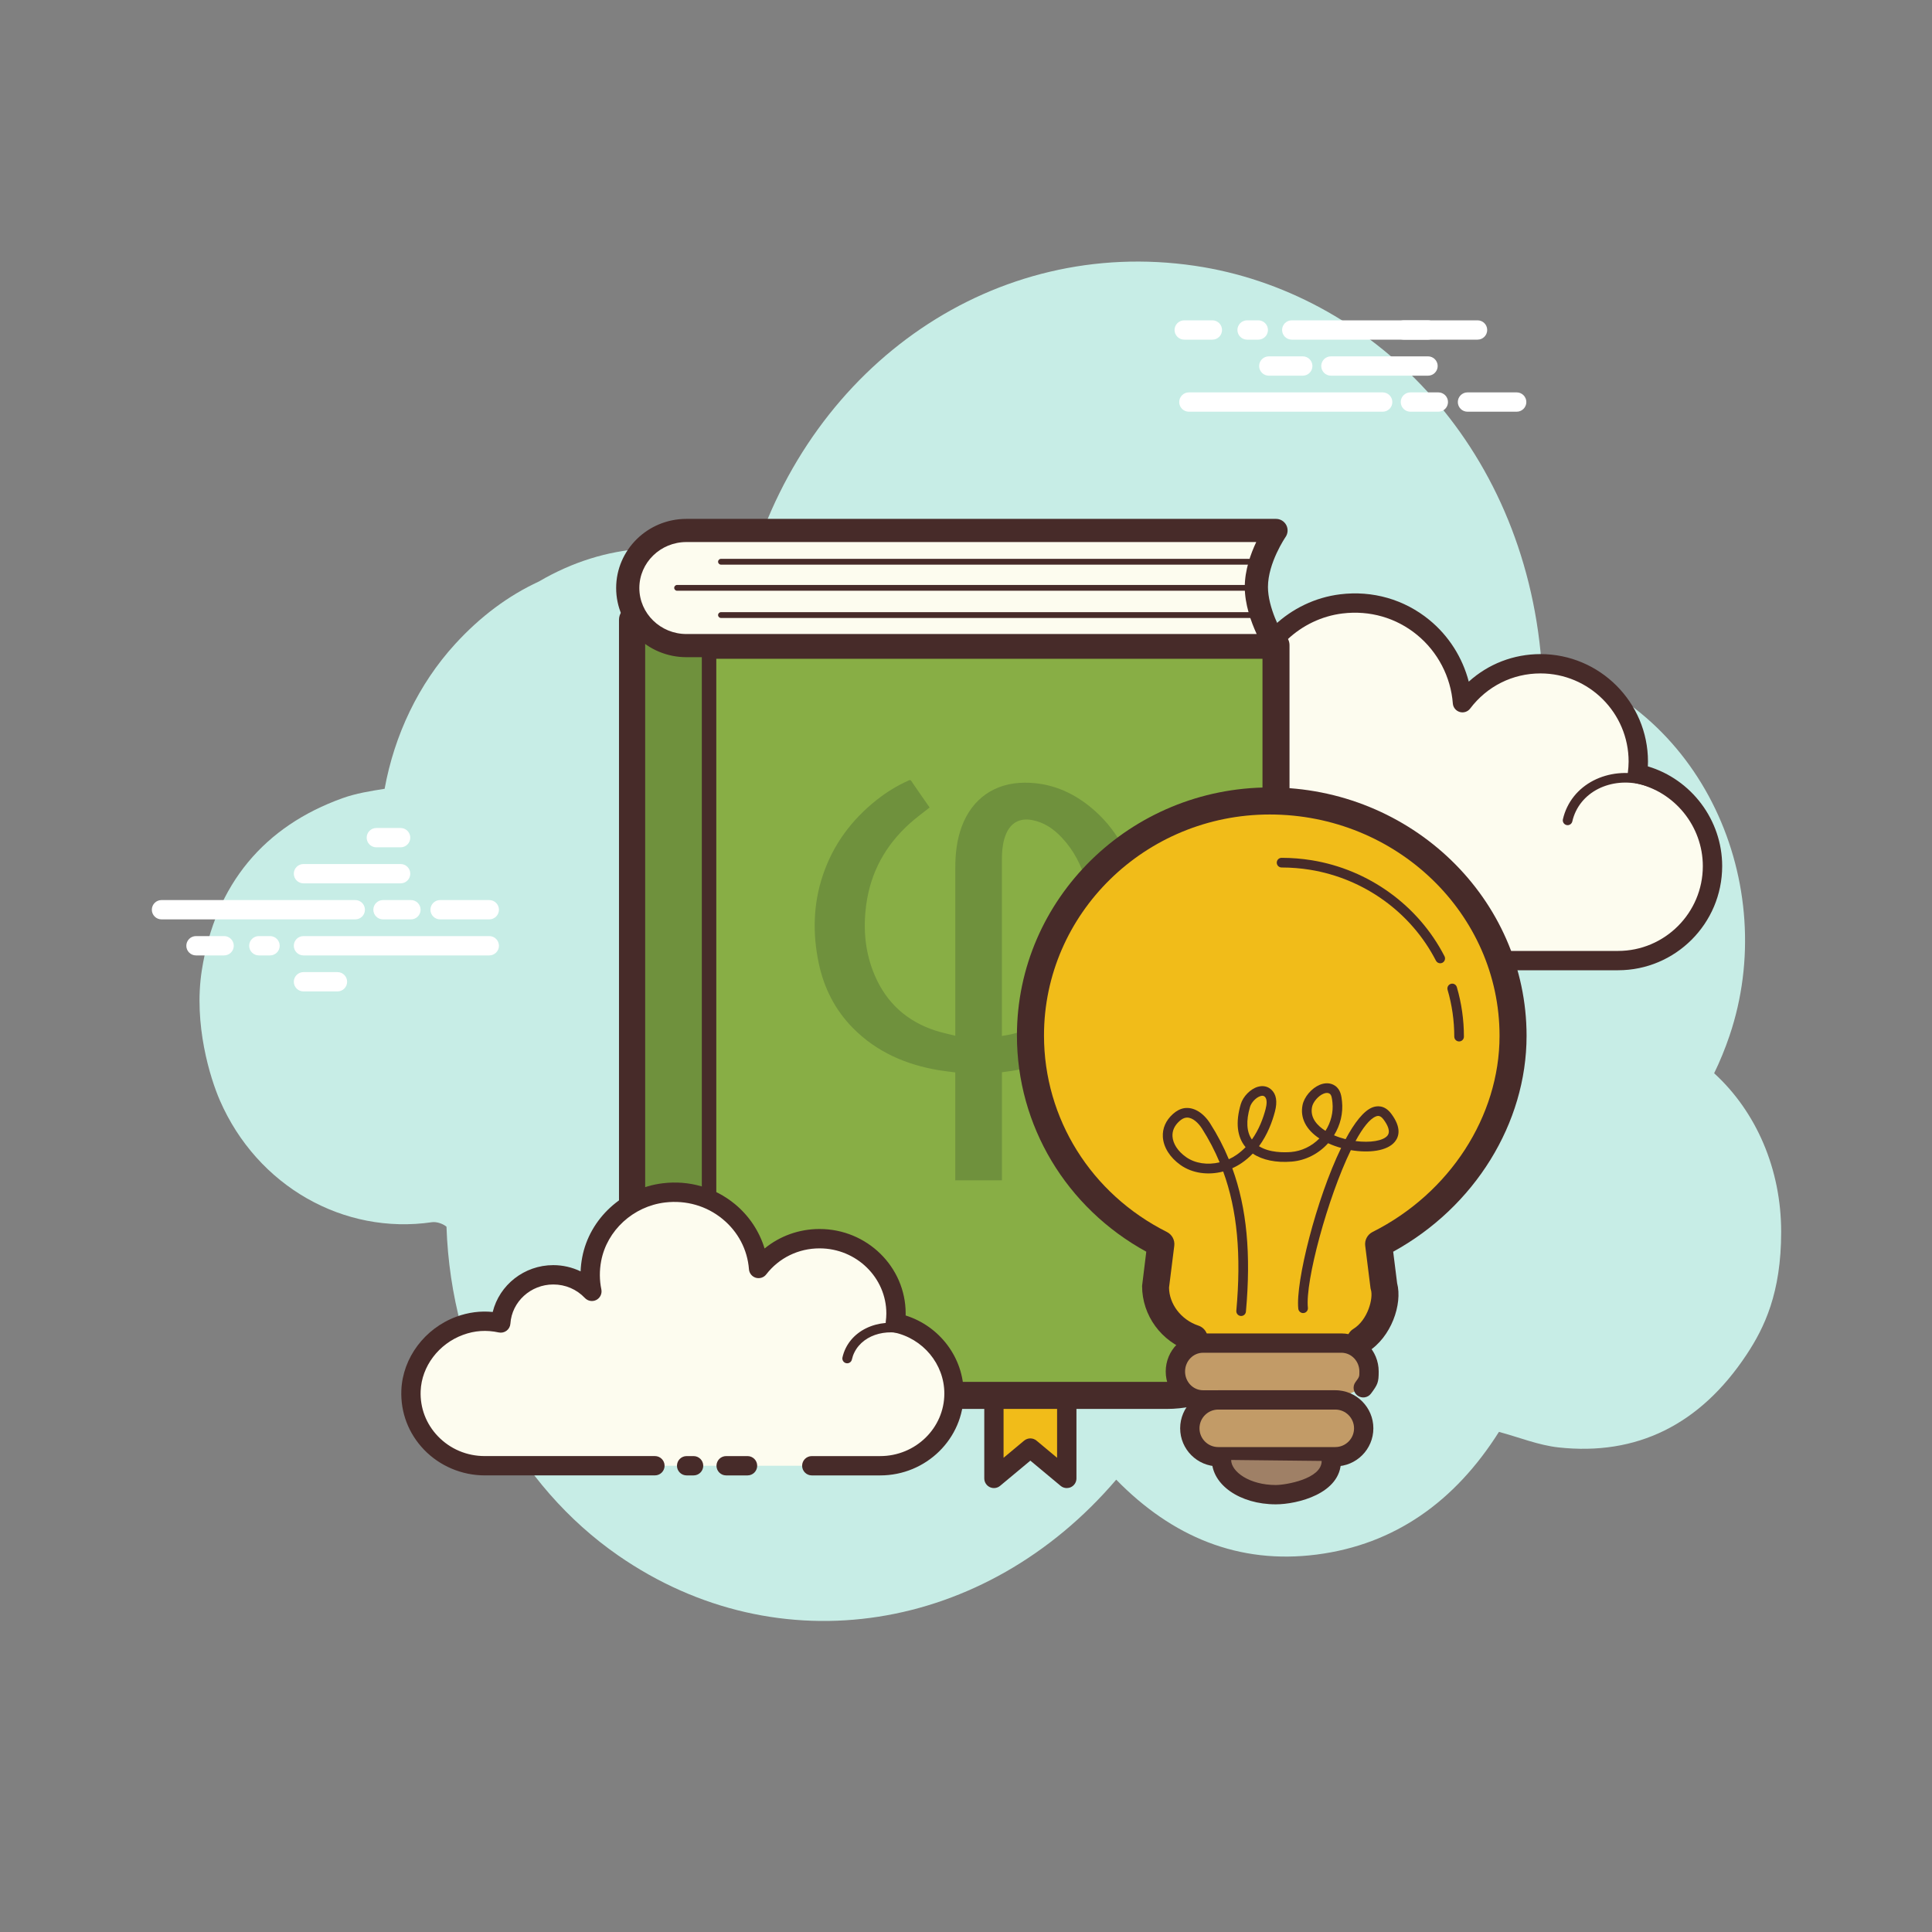 ﻿<?xml version="1.0" encoding="utf-8"?>
<svg xmlns="http://www.w3.org/2000/svg" viewBox="0 0 100 100" width="500" height="500">
  <rect x="0" y="0" width="100" height="100" fill="#808080" stroke="none"/>
  <path fill="#c7ede6" d="M88.724,55.551c0.3-0.616,0.566-1.264,0.796-1.943c2.633-7.77-1.349-17.078-9.733-19.325C78.881,22.9,70.881,15.09,61.846,13.758c-10.341-1.525-19.814,5.044-22.966,15.485c-3.799-1.346-7.501-1.182-10.99,0.857c-1.583,0.732-3.031,1.812-4.33,3.233c-1.907,2.086-3.147,4.719-3.652,7.495c-0.748,0.118-1.483,0.236-2.176,0.484c-4.04,1.449-6.589,4.431-7.288,8.923c-0.435,2.797,0.443,5.587,0.933,6.714c1.935,4.455,6.422,6.98,10.981,6.312c0.227-0.033,0.557,0.069,0.752,0.233c0.241,7.12,3.698,13.417,8.884,17.014c8.321,5.772,19.027,3.994,25.781-3.921c2.894,2.96,6.338,4.398,10.384,3.876c4.023-0.519,7.147-2.739,9.426-6.349c1.053,0.283,2.051,0.691,3.083,0.804c4.042,0.442,7.324-1.165,9.732-4.8c0.922-1.391,1.794-3.194,1.793-6.354C92.194,60.508,90.901,57.54,88.724,55.551z" />
  <path fill="#fdfcef" d="M71.988,49.72c0,0,11.691,0,11.762,0c2.7,0,4.888-2.189,4.888-4.889c0-2.355-1.666-4.321-3.884-4.784c0.026-0.206,0.043-0.415,0.043-0.628c0-2.796-2.267-5.063-5.063-5.063c-1.651,0-3.113,0.794-4.037,2.017c-0.236-3.113-3.017-5.514-6.27-5.116c-2.379,0.291-4.346,2.13-4.784,4.486c-0.14,0.756-0.126,1.489,0.014,2.177c-0.638-0.687-1.546-1.119-2.557-1.119c-1.85,0-3.361,1.441-3.48,3.261c-0.84-0.186-1.754-0.174-2.717,0.188c-1.84,0.691-3.15,2.423-3.227,4.387c-0.109,2.789,2.12,5.085,4.885,5.085c0.21,0,0.948,0,1.118,0h10.151" />
  <path fill="#472b29" d="M83.75,50.22H71.988c-0.276,0-0.5-0.224-0.5-0.5s0.224-0.5,0.5-0.5H83.75c2.419,0,4.388-1.969,4.388-4.389c0-2.067-1.466-3.873-3.486-4.295c-0.255-0.053-0.426-0.293-0.394-0.552c0.023-0.186,0.039-0.374,0.039-0.565c0-2.517-2.047-4.563-4.563-4.563c-1.439,0-2.765,0.663-3.638,1.818c-0.125,0.166-0.34,0.237-0.54,0.178c-0.2-0.059-0.342-0.234-0.358-0.441c-0.105-1.377-0.779-2.671-1.851-3.549c-1.083-0.888-2.451-1.28-3.86-1.109c-2.166,0.266-3.956,1.943-4.353,4.081c-0.124,0.668-0.12,1.337,0.012,1.986c0.045,0.22-0.062,0.442-0.261,0.544c-0.198,0.104-0.443,0.06-0.595-0.104c-0.575-0.618-1.353-0.959-2.19-0.959c-1.569,0-2.878,1.227-2.981,2.793c-0.01,0.146-0.082,0.28-0.199,0.367c-0.117,0.088-0.268,0.119-0.408,0.089c-0.84-0.184-1.637-0.131-2.433,0.167c-1.669,0.627-2.836,2.209-2.903,3.938c-0.047,1.207,0.387,2.351,1.222,3.219c0.835,0.868,1.958,1.347,3.163,1.347h11.269c0.276,0,0.5,0.224,0.5,0.5s-0.224,0.5-0.5,0.5H57.563c-1.479,0-2.858-0.587-3.884-1.654c-1.025-1.065-1.558-2.469-1.5-3.95c0.083-2.126,1.51-4.069,3.551-4.835c0.8-0.3,1.627-0.399,2.468-0.299c0.376-1.822,1.997-3.182,3.905-3.182c0.684,0,1.354,0.18,1.944,0.51c0-0.385,0.035-0.772,0.107-1.159c0.476-2.562,2.62-4.573,5.215-4.891c1.678-0.205,3.32,0.266,4.615,1.328c1.004,0.822,1.716,1.95,2.039,3.193c1.012-0.916,2.319-1.426,3.713-1.426c3.067,0,5.563,2.496,5.563,5.563c0,0.083-0.002,0.166-0.007,0.248c2.254,0.673,3.848,2.776,3.848,5.164C89.138,47.803,86.721,50.22,83.75,50.22z" />
  <path fill="#472b29" d="M81.14,42.711c-0.018,0-0.037-0.002-0.056-0.006c-0.134-0.031-0.219-0.165-0.188-0.3c0.049-0.216,0.123-0.428,0.219-0.627c0.784-1.621,2.901-2.239,4.721-1.385c0.125,0.06,0.179,0.208,0.12,0.333c-0.059,0.125-0.208,0.177-0.333,0.12c-1.574-0.743-3.394-0.226-4.058,1.148c-0.08,0.166-0.141,0.342-0.182,0.521C81.357,42.632,81.254,42.711,81.14,42.711z" />
  <path fill="#fff" d="M18.389 47.587H8.359c-.276 0-.5-.224-.5-.5s.224-.5.5-.5h10.03c.276 0 .5.224.5.5S18.665 47.587 18.389 47.587zM21.27 47.587h-1.446c-.276 0-.5-.224-.5-.5s.224-.5.5-.5h1.446c.276 0 .5.224.5.5S21.547 47.587 21.27 47.587zM25.325 47.587h-2.546c-.276 0-.5-.224-.5-.5s.224-.5.5-.5h2.546c.276 0 .5.224.5.5S25.601 47.587 25.325 47.587zM25.325 49.452h-9.617c-.276 0-.5-.224-.5-.5s.224-.5.5-.5h9.617c.276 0 .5.224.5.5S25.601 49.452 25.325 49.452zM13.977 49.452h-.58c-.276 0-.5-.224-.5-.5s.224-.5.5-.5h.58c.276 0 .5.224.5.5S14.253 49.452 13.977 49.452zM11.6 49.452h-1.456c-.276 0-.5-.224-.5-.5s.224-.5.5-.5H11.6c.276 0 .5.224.5.5S11.876 49.452 11.6 49.452zM20.736 45.722h-5.028c-.276 0-.5-.224-.5-.5s.224-.5.5-.5h5.028c.276 0 .5.224.5.5S21.012 45.722 20.736 45.722zM20.736 43.857h-1.257c-.276 0-.5-.224-.5-.5s.224-.5.5-.5h1.257c.276 0 .5.224.5.5S21.012 43.857 20.736 43.857zM17.467 51.316h-1.759c-.276 0-.5-.224-.5-.5s.224-.5.5-.5h1.759c.276 0 .5.224.5.5S17.743 51.316 17.467 51.316zM71.567 21.31H61.536c-.276 0-.5-.224-.5-.5s.224-.5.5-.5h10.031c.276 0 .5.224.5.5S71.843 21.31 71.567 21.31zM74.448 21.31h-1.446c-.276 0-.5-.224-.5-.5s.224-.5.5-.5h1.446c.276 0 .5.224.5.5S74.724 21.31 74.448 21.31zM78.503 21.31h-2.546c-.276 0-.5-.224-.5-.5s.224-.5.5-.5h2.546c.276 0 .5.224.5.5S78.779 21.31 78.503 21.31zM76.477 17.58h-9.616c-.276 0-.5-.224-.5-.5s.224-.5.5-.5h9.616c.276 0 .5.224.5.5S76.753 17.58 76.477 17.58zM65.129 17.58h-.58c-.276 0-.5-.224-.5-.5s.224-.5.5-.5h.58c.276 0 .5.224.5.5S65.405 17.58 65.129 17.58zM62.752 17.58h-1.457c-.276 0-.5-.224-.5-.5s.224-.5.5-.5h1.457c.276 0 .5.224.5.5S63.029 17.58 62.752 17.58zM73.914 19.445h-5.027c-.276 0-.5-.224-.5-.5s.224-.5.5-.5h5.027c.276 0 .5.224.5.5S74.19 19.445 73.914 19.445z" />
  <path fill="#fff" d="M73.914 17.58h-1.257c-.276 0-.5-.224-.5-.5s.224-.5.5-.5h1.257c.276 0 .5.224.5.5S74.19 17.58 73.914 17.58zM67.431 19.445h-1.758c-.276 0-.5-.224-.5-.5s.224-.5.5-.5h1.758c.276 0 .5.224.5.5S67.707 19.445 67.431 19.445z" />
  <path fill="#f1bc19" d="M51.445 71.809L51.445 76.522 53.33 74.951 55.215 76.522 55.215 71.809z" />
  <path fill="#472b29" d="M55.216 77.022c-.115 0-.229-.039-.32-.116l-1.565-1.304-1.565 1.304c-.149.126-.357.15-.532.069-.176-.083-.288-.259-.288-.453v-4.713c0-.276.224-.5.5-.5h3.771c.276 0 .5.224.5.5v4.713c0 .194-.112.37-.288.453C55.36 77.007 55.287 77.022 55.216 77.022zM53.33 74.451c.114 0 .228.039.32.116l1.065.888v-3.146h-2.771v3.146l1.065-.888C53.103 74.49 53.217 74.451 53.33 74.451zM36.701 69.042c-.207 0-.375-.168-.375-.375v-1.885c0-.207.168-.375.375-.375s.375.168.375.375v1.885C37.076 68.874 36.908 69.042 36.701 69.042zM36.701 70.927c-.207 0-.375-.168-.375-.375v-.629c0-.207.168-.375.375-.375s.375.168.375.375v.629C37.076 70.759 36.908 70.927 36.701 70.927z" />
  <path fill="#88ae45" d="M35.1,33.398c-0.945,0-1.782-0.518-2.36-1.322v36.823c0,1.838,1.49,3.328,3.328,3.328H60.39c3.111,0,5.656-2.545,5.656-5.656V33.398H35.1z" />
  <path fill="#472b29" d="M60.39,72.926H36.067c-2.221,0-4.028-1.807-4.028-4.027V32.076c0-0.304,0.196-0.573,0.485-0.666c0.289-0.096,0.605,0.011,0.783,0.258c0.478,0.664,1.114,1.03,1.792,1.03h30.946c0.387,0,0.7,0.313,0.7,0.7v33.173C66.746,70.075,63.895,72.926,60.39,72.926z M33.44,33.647v35.252c0,1.448,1.179,2.627,2.627,2.627H60.39c2.732,0,4.956-2.223,4.956-4.955V34.098H35.1C34.519,34.098,33.952,33.941,33.44,33.647z" />
  <path fill="#6f913d" d="M36.701,71.495h-1.025c-1.26,0-2.282-1.022-2.282-2.282V28.762h3.307V71.495z" />
  <path fill="#472b29" d="M36.701,65.9c-0.207,0-0.375-0.168-0.375-0.375V29.076c0-0.207,0.168-0.375,0.375-0.375s0.375,0.168,0.375,0.375v36.449C37.076,65.732,36.908,65.9,36.701,65.9z" />
  <path fill="#fdfcef" d="M35.529,27.457c-1.677,0-3.037,1.323-3.037,2.98c0,1.646,1.357,2.98,3.037,2.98h30.517c0,0-1.017-1.568-1.017-3.032s1.017-2.927,1.017-2.927H35.529L35.529,27.457z" />
  <path fill="#472b29" d="M66.046 34.016H35.529c-2.005 0-3.637-1.605-3.637-3.58 0-1.974 1.631-3.579 3.637-3.579h30.517c.223 0 .427.124.531.321.104.197.089.437-.038.62-.009.013-.91 1.333-.91 2.585 0 1.056.665 2.312.92 2.707.12.185.129.419.024.612S66.266 34.016 66.046 34.016zM35.529 28.056c-1.344 0-2.437 1.067-2.437 2.38s1.093 2.381 2.437 2.381h29.516c-.297-.646-.616-1.546-.616-2.434 0-.864.302-1.711.594-2.327H35.529zM36.701 70.298c-.207 0-.375-.168-.375-.375v-3.142c0-.207.168-.375.375-.375s.375.168.375.375v3.142C37.076 70.131 36.908 70.298 36.701 70.298z" />
  <path fill="#472b29" d="M65.088 29.226h-27.77c-.083 0-.15-.067-.15-.15s.067-.15.15-.15h27.77c.083 0 .15.067.15.15S65.171 29.226 65.088 29.226zM65.13 30.577H35.047c-.083 0-.15-.067-.15-.15s.067-.15.15-.15H65.13c.083 0 .15.067.15.15S65.213 30.577 65.13 30.577zM65.088 31.986h-27.77c-.083 0-.15-.067-.15-.15s.067-.15.15-.15h27.77c.083 0 .15.067.15.15S65.171 31.986 65.088 31.986z" />
  <path fill="#6f913d" d="M49.446,53.611c0-0.081,0-0.128,0-0.175c0-2.837,0-5.675,0-8.512c0-0.729,0.077-1.447,0.332-2.136c0.537-1.45,1.709-2.269,3.255-2.276c1.305-0.006,2.437,0.462,3.43,1.279c1.292,1.064,2.045,2.455,2.371,4.079c0.313,1.561,0.236,3.109-0.281,4.62c-0.593,1.731-1.707,3.039-3.293,3.944c-1.034,0.591-2.152,0.926-3.333,1.055c-0.019,0.002-0.038,0.006-0.066,0.011c0,1.864,0,3.724,0,5.592c-0.809,0-1.608,0-2.417,0c0-1.866,0-3.725,0-5.585c-0.294-0.039-0.578-0.068-0.86-0.115c-1.694-0.286-3.211-0.941-4.435-2.18c-0.926-0.938-1.5-2.071-1.771-3.355c-0.324-1.537-0.289-3.064,0.215-4.563c0.531-1.577,1.483-2.859,2.782-3.889c0.505-0.4,1.05-0.734,1.637-0.999c0.059-0.027,0.106-0.055,0.16,0.024c0.307,0.451,0.62,0.898,0.931,1.346c0.009,0.013,0.014,0.028,0.011,0.022c-0.354,0.283-0.717,0.544-1.046,0.843c-1.238,1.121-2.001,2.506-2.229,4.166c-0.174,1.265-0.068,2.506,0.443,3.69c0.614,1.425,1.671,2.372,3.144,2.849C48.755,53.451,49.094,53.52,49.446,53.611z M51.859,53.622c0.157-0.028,0.294-0.05,0.431-0.077c0.082-0.016,0.162-0.039,0.243-0.06c1.58-0.412,2.727-1.357,3.381-2.849c0.708-1.617,0.773-3.293,0.303-4.988c-0.24-0.863-0.644-1.645-1.264-2.301c-0.421-0.446-0.909-0.783-1.527-0.9c-0.634-0.12-1.102,0.127-1.354,0.723c-0.035,0.084-0.066,0.171-0.091,0.259c-0.099,0.352-0.123,0.712-0.123,1.076c0.001,2.992,0,5.984,0,8.976C51.859,53.523,51.859,53.566,51.859,53.622z" />
  <g>
    <path fill="#fdfcef" d="M42.018,75.867c1.883,0,3.517,0,3.54,0c2.11,0,3.821-1.674,3.821-3.739c0-1.802-1.302-3.305-3.035-3.66c0.02-0.158,0.034-0.317,0.034-0.48c0-2.139-1.772-3.873-3.957-3.873c-1.29,0-2.433,0.607-3.155,1.543c-0.185-2.381-2.358-4.218-4.9-3.913c-1.859,0.223-3.397,1.629-3.739,3.431c-0.11,0.578-0.098,1.139,0.011,1.665c-0.498-0.525-1.208-0.856-1.998-0.856c-1.446,0-2.627,1.102-2.72,2.494c-0.657-0.142-1.371-0.133-2.123,0.143c-1.438,0.528-2.462,1.853-2.522,3.356c-0.085,2.133,1.657,3.889,3.818,3.889c0.164,0,0.741,0,0.874,0h7.934 M35.54,75.867h0.36" />
    <path fill="#472b29" d="M45.558,76.367h-3.54c-0.276,0-0.5-0.224-0.5-0.5s0.224-0.5,0.5-0.5h3.54c1.831,0,3.321-1.453,3.321-3.239c0-1.524-1.108-2.857-2.636-3.169c-0.256-0.053-0.429-0.294-0.396-0.553c0.018-0.138,0.03-0.276,0.03-0.418c0-1.86-1.551-3.373-3.457-3.373c-1.091,0-2.097,0.491-2.76,1.348c-0.126,0.164-0.339,0.23-0.539,0.174c-0.198-0.06-0.339-0.234-0.355-0.44c-0.079-1.02-0.565-1.944-1.37-2.604c-0.829-0.68-1.883-0.981-2.972-0.853c-1.646,0.197-3.006,1.442-3.307,3.028c-0.094,0.494-0.091,0.989,0.009,1.471c0.045,0.219-0.06,0.441-0.258,0.545c-0.196,0.103-0.441,0.063-0.594-0.1c-0.428-0.451-1.009-0.7-1.635-0.7c-1.169,0-2.145,0.891-2.221,2.028c-0.01,0.146-0.082,0.279-0.198,0.366s-0.263,0.12-0.407,0.089c-0.636-0.137-1.239-0.098-1.845,0.125c-1.262,0.462-2.144,1.63-2.195,2.905c-0.035,0.875,0.283,1.708,0.895,2.345c0.635,0.66,1.495,1.024,2.423,1.024h8.808c0.276,0,0.5,0.224,0.5,0.5s-0.224,0.5-0.5,0.5h-8.808c-1.185,0-2.331-0.485-3.144-1.331c-0.802-0.835-1.219-1.928-1.173-3.077c0.067-1.676,1.212-3.205,2.849-3.806c0.612-0.224,1.244-0.309,1.88-0.244c0.344-1.396,1.629-2.425,3.135-2.425c0.493,0,0.977,0.113,1.414,0.323c0.009-0.241,0.037-0.483,0.083-0.726c0.381-2.009,2.096-3.586,4.17-3.834c1.361-0.166,2.685,0.218,3.726,1.071c0.736,0.604,1.272,1.413,1.544,2.305c0.792-0.649,1.788-1.009,2.845-1.009c2.458,0,4.457,1.962,4.457,4.373c0,0.034,0,0.068-0.001,0.103c1.764,0.555,3.003,2.188,3.003,4.037C49.879,74.465,47.94,76.367,45.558,76.367z M35.9,76.367h-0.36c-0.276,0-0.5-0.224-0.5-0.5s0.224-0.5,0.5-0.5h0.36c0.276,0,0.5,0.224,0.5,0.5S36.176,76.367,35.9,76.367z" />
    <path fill="#472b29" d="M43.85,70.564c-0.018,0-0.036-0.002-0.054-0.006c-0.135-0.03-0.22-0.164-0.19-0.299c0.037-0.165,0.094-0.327,0.169-0.479c0.605-1.224,2.275-1.674,3.722-1.006c0.125,0.058,0.18,0.206,0.122,0.331c-0.059,0.126-0.206,0.18-0.332,0.122c-1.203-0.556-2.578-0.208-3.064,0.774c-0.058,0.116-0.101,0.24-0.129,0.367C44.069,70.485,43.965,70.564,43.85,70.564z" />
    <g>
      <path fill="#472b29" d="M38.692,76.367h-1.107c-0.276,0-0.5-0.224-0.5-0.5s0.224-0.5,0.5-0.5h1.107c0.276,0,0.5,0.224,0.5,0.5S38.968,76.367,38.692,76.367z" />
    </g>
  </g>
  <g>
    <path fill="#f1bc19" d="M70.415,69.381c1.015-0.626,1.437-2.077,1.211-2.825l-0.271-2.163c4.004-2.011,6.959-6.067,6.959-10.779c0-6.703-5.755-12.157-12.595-12.157s-12.385,5.434-12.385,12.137c0,4.712,2.745,8.787,6.749,10.798l-0.271,2.163c0,1.258,0.837,2.335,1.993,2.72" />
    <path fill="#472b29" d="M70.416,70.081c-0.235,0-0.464-0.118-0.596-0.333c-0.203-0.329-0.101-0.76,0.229-0.963c0.753-0.465,1.04-1.592,0.909-2.025c-0.012-0.038-0.02-0.077-0.024-0.116l-0.271-2.164c-0.037-0.294,0.115-0.579,0.38-0.713c3.993-2.005,6.573-5.99,6.573-10.152c0-6.317-5.336-11.457-11.895-11.457c-6.443,0-11.684,5.131-11.684,11.438c0,4.304,2.438,8.201,6.363,10.172c0.265,0.134,0.417,0.419,0.38,0.713l-0.271,2.164c0.006,0.84,0.614,1.666,1.521,1.969c0.367,0.122,0.565,0.519,0.442,0.886c-0.123,0.366-0.518,0.564-0.886,0.442c-1.478-0.493-2.472-1.854-2.472-3.384l0.217-1.77c-4.142-2.275-6.695-6.52-6.695-11.192c0-7.079,5.87-12.838,13.084-12.838c7.331,0,13.295,5.768,13.295,12.857c0,4.53-2.694,8.864-6.904,11.173l0.204,1.631c0.283,1.076-0.298,2.798-1.532,3.559C70.668,70.047,70.541,70.081,70.416,70.081z" />
    <path fill="#472b29" d="M64.242,68.115c-0.008,0-0.015,0-0.023-0.001c-0.138-0.013-0.239-0.134-0.227-0.271c0.261-2.89,0.051-5.204-0.68-7.207c-0.78,0.206-1.6,0.096-2.212-0.338c-0.547-0.389-0.879-0.917-0.911-1.451c-0.026-0.443,0.152-0.853,0.517-1.183c0.187-0.169,0.385-0.272,0.589-0.306c0.478-0.072,0.981,0.222,1.347,0.798c0.376,0.592,0.696,1.203,0.961,1.846c0.137-0.062,0.27-0.137,0.396-0.224c0.175-0.12,0.332-0.256,0.472-0.401c-0.003-0.005-0.007-0.009-0.011-0.014c-0.433-0.53-0.513-1.272-0.24-2.206c0.119-0.405,0.501-0.794,0.89-0.906c0.258-0.074,0.501-0.024,0.684,0.14c0.267,0.236,0.333,0.621,0.196,1.144c-0.14,0.535-0.388,1.199-0.824,1.792c0.545,0.344,1.308,0.328,1.656,0.301c0.547-0.046,1.073-0.298,1.469-0.702c-0.689-0.452-1.004-1.064-0.872-1.727c0.085-0.425,0.471-0.877,0.896-1.052c0.286-0.117,0.563-0.1,0.784,0.048c0.298,0.2,0.336,0.554,0.363,0.812c0.064,0.604-0.084,1.225-0.413,1.756c0.195,0.083,0.397,0.149,0.599,0.201c0.458-0.854,0.935-1.467,1.384-1.644c0.213-0.082,0.623-0.151,0.981,0.33c0.54,0.724,0.397,1.188,0.183,1.449c-0.396,0.483-1.342,0.59-2.277,0.432c-1.201,2.47-2.369,6.791-2.223,8.157c0.015,0.137-0.084,0.261-0.222,0.275c-0.127,0.017-0.26-0.084-0.275-0.223c-0.147-1.38,0.933-5.682,2.217-8.323c-0.235-0.065-0.463-0.147-0.674-0.244c-0.49,0.547-1.169,0.893-1.881,0.951c-0.818,0.068-1.524-0.081-2.019-0.415c-0.166,0.174-0.353,0.336-0.562,0.48c-0.159,0.109-0.325,0.202-0.497,0.278c0.755,2.07,0.974,4.454,0.706,7.419C64.479,68.017,64.37,68.115,64.242,68.115z M61.447,57.846c-0.024,0-0.048,0.002-0.072,0.006c-0.107,0.017-0.219,0.078-0.333,0.182c-0.252,0.229-0.371,0.492-0.354,0.783c0.023,0.382,0.278,0.772,0.701,1.072c0.469,0.333,1.118,0.422,1.739,0.273c-0.252-0.604-0.554-1.182-0.908-1.739C62.038,58.136,61.745,57.846,61.447,57.846z M70.162,59.061c0.758,0.1,1.431-0.013,1.649-0.278c0.184-0.225-0.005-0.577-0.196-0.834c-0.163-0.217-0.287-0.207-0.398-0.163C70.895,57.912,70.531,58.383,70.162,59.061z M65.339,56.717c-0.025,0-0.055,0.004-0.09,0.014c-0.227,0.065-0.478,0.324-0.549,0.566c-0.212,0.725-0.179,1.29,0.098,1.684c0.371-0.52,0.585-1.102,0.709-1.574c0.058-0.224,0.098-0.517-0.044-0.644C65.447,56.75,65.411,56.717,65.339,56.717z M68.683,56.569c-0.053,0-0.111,0.013-0.176,0.039c-0.271,0.111-0.543,0.427-0.596,0.688c-0.116,0.579,0.298,0.986,0.695,1.236c0.284-0.444,0.415-0.967,0.361-1.472c-0.024-0.23-0.048-0.386-0.145-0.451C68.781,56.582,68.735,56.569,68.683,56.569z" />
    <path fill="#c29b67" d="M69.086,72.459h-6.818c-0.787,0-1.43-0.662-1.43-1.47v0c0-0.809,0.644-1.47,1.43-1.47h7.163c0.787,0,1.43,0.662,1.43,1.47v0c0,0.439,0,0.439-0.299,0.843" />
    <path fill="#472b29" d="M69.086,72.959h-6.818c-1.064,0-1.93-0.884-1.93-1.97c0-1.087,0.866-1.971,1.93-1.971h7.163c1.064,0,1.93,0.884,1.93,1.971c0,0.566-0.05,0.671-0.397,1.14c-0.164,0.223-0.477,0.269-0.699,0.105c-0.222-0.164-0.269-0.478-0.104-0.699c0.201-0.272,0.201-0.272,0.201-0.546c0-0.535-0.417-0.971-0.93-0.971h-7.163c-0.513,0-0.93,0.436-0.93,0.971s0.417,0.97,0.93,0.97h6.818c0.276,0,0.5,0.224,0.5,0.5S69.362,72.959,69.086,72.959z" />
    <path fill="#c29b67" d="M69.116,75.399h-6.06c-0.809,0-1.47-0.662-1.47-1.47v0c0-0.809,0.662-1.47,1.47-1.47h6.06c0.809,0,1.47,0.662,1.47,1.47v0C70.586,74.737,69.924,75.399,69.116,75.399z" />
    <path fill="#472b29" d="M69.115,75.899h-6.06c-1.086,0-1.97-0.884-1.97-1.971c0-1.086,0.884-1.97,1.97-1.97h6.06c1.086,0,1.97,0.884,1.97,1.97C71.086,75.015,70.202,75.899,69.115,75.899z M63.055,72.959c-0.535,0-0.97,0.435-0.97,0.97s0.435,0.971,0.97,0.971h6.06c0.535,0,0.97-0.436,0.97-0.971s-0.435-0.97-0.97-0.97H63.055z" />
    <g>
      <path fill="#9f8066" d="M68.909,75.623c0,1.388-2.213,1.741-2.873,1.741c-1.553,0-2.812-0.807-2.812-1.802" />
      <path fill="#472b29" d="M66.036,77.864c-1.857,0-3.312-1.011-3.312-2.302c0-0.276,0.224-0.5,0.5-0.5s0.5,0.224,0.5,0.5c0,0.615,0.95,1.302,2.312,1.302c0.502,0,2.373-0.311,2.373-1.24c0-0.276,0.224-0.5,0.5-0.5s0.5,0.224,0.5,0.5C69.408,77.316,67.136,77.864,66.036,77.864z" />
    </g>
    <path fill="#472b29" d="M75.523 53.905c-.138 0-.25-.112-.25-.25 0-.821-.116-1.636-.346-2.42-.039-.133.037-.271.169-.311.134-.041.271.037.31.17.243.83.366 1.691.366 2.561C75.773 53.793 75.661 53.905 75.523 53.905zM74.545 49.859c-.09 0-.178-.05-.222-.136-1.281-2.491-3.716-4.25-6.515-4.704-.481-.078-.976-.118-1.473-.118-.138 0-.25-.112-.25-.25s.112-.25.25-.25c.523 0 1.046.042 1.553.124 2.955.479 5.526 2.338 6.879 4.97.063.123.015.273-.108.337C74.623 49.85 74.584 49.859 74.545 49.859z" />
  </g>
</svg>